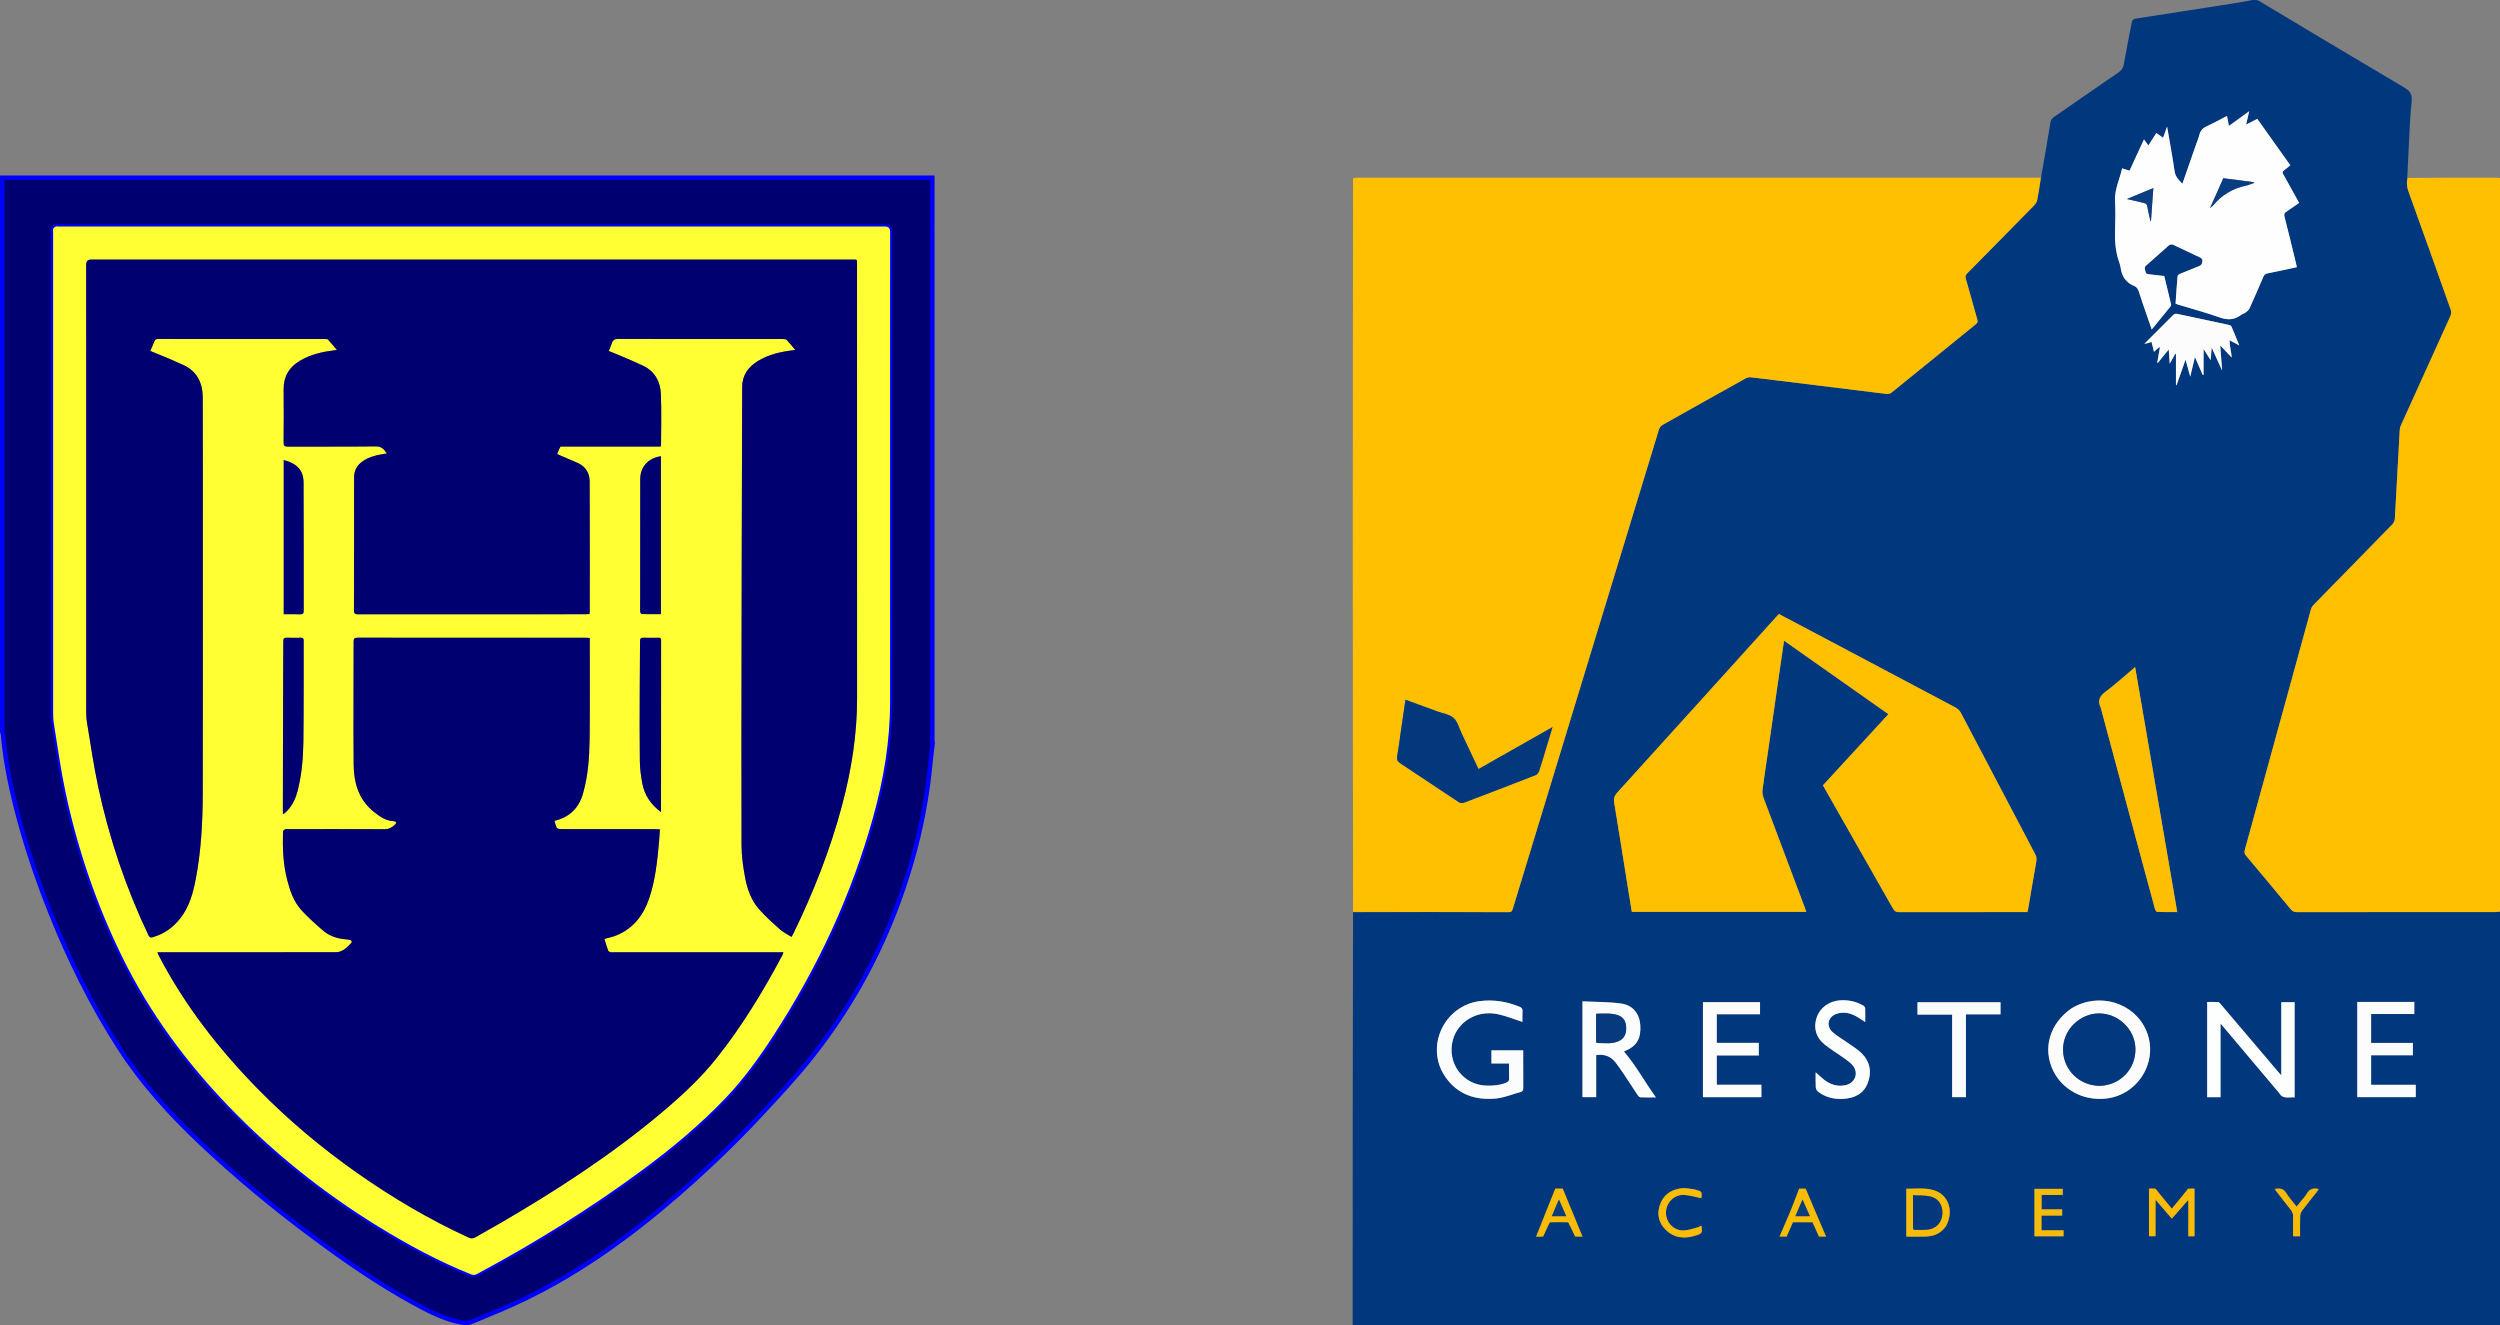 <?xml version="1.0" encoding="UTF-8"?>
<svg id="Guides" xmlns="http://www.w3.org/2000/svg" width="564.025" height="299" version="1.1" viewBox="0 0 564.025 299">
  <rect x="0" y="0" width="564.025" height="299" fill="#808080" stroke="none"/>
  <defs>
    <style>
      .cls-1 {
        fill: #fdfefe;
      }

      .cls-1, .cls-2, .cls-3, .cls-4, .cls-5, .cls-6, .cls-7, .cls-8, .cls-9, .cls-10, .cls-11, .cls-12, .cls-13, .cls-14, .cls-15, .cls-16, .cls-17, .cls-18, .cls-19, .cls-20, .cls-21, .cls-22, .cls-23, .cls-24 {
        stroke-width: 0px;
      }

      .cls-2 {
        fill: #02387d;
      }

      .cls-3 {
        fill: #03387c;
      }

      .cls-4 {
        fill: #01377c;
      }

      .cls-5 {
        fill: #0b3f82;
      }

      .cls-6 {
        fill: #f7bc06;
      }

      .cls-7 {
        fill: #ff3;
      }

      .cls-7, .cls-25, .cls-18 {
        fill-rule: evenodd;
      }

      .cls-8 {
        fill: #f5bb06;
      }

      .cls-9 {
        fill: #fafbfc;
      }

      .cls-10 {
        fill: #fcfcfd;
      }

      .cls-11 {
        fill: #093d81;
      }

      .cls-25 {
        stroke: blue;
      }

      .cls-25, .cls-18 {
        fill: #000071;
      }

      .cls-12 {
        fill: #f9bc05;
      }

      .cls-13 {
        fill: #febf02;
      }

      .cls-14 {
        fill: #053a7f;
      }

      .cls-15 {
        fill: #0d3d78;
      }

      .cls-16 {
        fill: #fefefe;
      }

      .cls-17 {
        fill: #fbfcfd;
      }

      .cls-19 {
        fill: #ffc001;
      }

      .cls-20 {
        fill: #f9bd05;
      }

      .cls-21 {
        fill: #f6bb06;
      }

      .cls-22 {
        fill: #fcfdfd;
      }

      .cls-23 {
        fill: #f7bc05;
      }

      .cls-24 {
        fill: #0c3d78;
      }
    </style>
  </defs>
  <g>
    <path class="cls-4" d="M564.025,205.71v93.29h-258.847c0-31.039,0-62.085.079-93.185,11.77-.051,23.461-.053,35.151-.026.636.002.758-.316.903-.793,2.142-7.053,4.299-14.102,6.448-21.153,8.833-28.985,17.663-57.971,26.515-86.95.119-.39.446-.823.797-1.022,6.247-3.527,12.511-7.025,18.782-10.512.308-.171.717-.28,1.061-.244,1.915.199,3.825.449,5.737.686,8.313,1.029,16.626,2.064,24.942,3.072.362.044.845-.049,1.118-.269,6.363-5.139,12.701-10.308,19.058-15.453.42-.34.455-.633.315-1.12-.876-3.053-1.701-6.121-2.584-9.172-.143-.493-.077-.79.28-1.147,1.984-1.983,3.94-3.993,5.909-5.991,3.015-3.059,6.04-6.109,9.041-9.182.353-.362.749-.807.845-1.271.352-1.712.586-3.449.896-5.23.735-4.164,1.457-8.272,2.122-12.389.1-.622.381-.969.864-1.302,4.853-3.346,9.684-6.724,14.551-10.05.687-.47,1.007-1.013,1.149-1.804.569-3.185,1.174-6.364,1.808-9.537.056-.279.384-.679.635-.719,7.202-1.142,14.41-2.239,21.616-3.36,1.685-.262,3.362-.583,5.042-.877.358,0,.716,0,1.149.062,11.006,6.591,21.925,13.146,32.894,19.615,1.35.796,1.962,1.515,1.787,3.201-.393,3.766-.507,7.561-.71,11.346-.105,1.949-.158,3.9-.279,5.915-.179,1.088-.086,2.062.275,3.06,3.208,8.878,6.383,17.768,9.533,26.667.151.429.109,1.04-.079,1.459-3.697,8.21-7.429,16.404-11.145,24.605-.14.31-.253.658-.272.994-.372,6.703-.717,13.407-1.108,20.109-.025.443-.272.965-.584,1.285-5.912,6.069-11.853,12.11-17.772,18.171-.27.275-.486.659-.588,1.03-4.972,18.066-9.924,36.138-14.899,54.203-.151.545-.091.907.274,1.34,3.367,4,6.724,8.009,10.05,12.043.419.509.838.68,1.48.68,14.935-.018,29.869-.012,44.805-.016.319,0,.637-.039.956-.06M503.123,76.807c.633.342,1.266.683,2.096,1.131-.645-1.569-1.201-2.959-1.803-4.331-.068-.158-.363-.261-.57-.307-3.897-.846-7.795-1.686-11.699-2.498-.251-.052-.637.051-.815.228-2.14,2.11-4.251,4.247-6.45,6.436-.023.061-.047.121-.07.182.091-.034.182-.068.409-.106.381-.128.763-.256,1.191-.399.181.738.356,1.447.551,2.243.452-.419.81-.751,1.226-1.023,0,0,.058.058.074.204-.189,1.086-.379,2.171-.568,3.257.047.014.093.029.139.043.787-.97,1.575-1.939,2.455-3.022.077,1.127.142,2.061.221,3.222.502-.892.886-1.574,1.27-2.255.047.022.095.044.14.066v6.982c.049.014.096.027.144.04.652-1.861,1.305-3.723,2.019-5.756.374,1.353.689,2.5,1.059,3.844.368-1.544.687-2.889,1.056-4.431.635,1.458,1.2,2.751,1.762,4.043.065-.017.13-.034.195-.051v-5.796c.598.941,1.054,1.655,1.598,2.51.079-.982.144-1.776.23-2.844.828,1.824,1.547,3.406,2.35,5.172-.144-1.935-.272-3.667-.417-5.66.956,1.017,1.745,1.858,2.581,2.629.005.01.012.021.018.031-.023.012-.047.024.032-.102-.146-.827-.309-1.651-.433-2.481-.063-.429-.058-.868-.086-1.29,0,0,.004.012.1.09M401.383,152.226c.365-2.518.73-5.036,1.114-7.683,7.925,5.58,15.697,11.053,23.546,16.58-4.952,5.383-9.867,10.725-14.772,16.057,5.3,9.312,10.572,18.559,15.815,27.823.335.593.695.787,1.366.786,9.351-.023,18.703-.016,28.054-.016h.863c.081-.268.16-.458.194-.656.602-3.507,1.184-7.017,1.81-10.52.117-.654.145-1.214-.184-1.84-5.608-10.652-11.188-21.318-16.805-31.966-.248-.471-.717-.913-1.191-1.165-10.447-5.557-20.909-11.086-31.369-16.619-2.826-1.495-5.653-2.986-8.481-4.48-.187.198-.329.343-.465.493-12.003,13.277-24,26.56-36.026,39.816-.633.698-.835,1.301-.678,2.241,1.068,6.385,2.065,12.781,3.088,19.175.293,1.833.596,3.663.891,5.468h39.355c-.127-.372-.22-.672-.331-.965-3.111-8.26-6.23-16.518-9.318-24.787-.204-.545-.293-1.2-.22-1.775.331-2.604.744-5.198,1.118-7.797.865-6.006,1.725-12.013,2.626-18.171M515.2,39.448c-.307-.376-.33-.703.105-1.023.491-.361.952-.761,1.413-1.133-2.594-3.648-5.021-7.066-7.443-10.475-.854.435-1.622.828-2.532,1.292.24-1.042.447-1.936.698-3.015-1.606,1.164-3.06,2.218-4.574,3.314-.151-.79-.284-1.494-.43-2.252-1.557.8-3.037,1.62-4.572,2.324-.891.41-1.438.979-1.666,1.938-.175.732-.486,1.433-.735,2.147-1.021,2.93-2.041,5.861-3.097,8.892-.815-.879-1.578-1.57-1.754-2.804-.475-3.315-1.101-6.608-1.699-10.098-.335.948-.609,1.72-.898,2.536-.551-.394-1.014-.726-1.522-1.089-.617.961-1.196,1.863-1.803,2.809-.328-.453-.621-.859-.987-1.365-1.121,2.425-2.187,4.733-3.26,7.057-.591-.184-1.082-.337-1.676-.522-.538,2.484-1.732,4.732-1.599,7.337.117,2.274.087,4.56.007,6.837-.083,2.387.139,4.71.921,6.973.143.412.288.835.342,1.264.248,1.962,1.206,3.375,3.067,4.137.577.237.854.698,1.043,1.297.58,1.831,1.224,3.642,1.845,5.46.335.98.677,1.958,1.056,3.053,1.468-1.792,2.839-3.458,4.197-5.136.114-.14.209-.383.172-.545-.496-2.125-1.017-4.244-1.536-6.382-1.145-.134-2.243-.274-3.344-.384-.431-.043-.794-.078-.893-.622-.091-.496-.386-.914.181-1.397,1.731-1.477,3.39-3.04,5.109-4.532.198-.172.656-.253.887-.146,2.066.946,4.098,1.967,6.164,2.914.602.276.517.742.444,1.165-.046.262-.302.594-.547.699-1.445.619-2.92,1.166-4.37,1.773-.254.107-.614.364-.633.579-.188,2.058-.312,4.121-.454,6.189.258.095.444.174.635.233,3.067.932,6.173,1.751,9.184,2.832,1.827.656,3.397.665,4.952-.52.319-.244.752-.337,1.072-.58.328-.25.687-.55.851-.911,1.07-2.36,2.101-4.739,3.12-7.122.189-.443.421-.667.928-.765,2.201-.427,4.388-.92,6.627-1.399-.07-.327-.125-.606-.191-.882-.858-3.509-1.698-7.023-2.599-10.522-.147-.571-.014-.833.435-1.126.966-.632,1.903-1.311,2.866-1.981-1.184-2.135-2.313-4.173-3.506-6.323M473.988,159.756c.025.114.046.229.076.342,2.768,10.296,5.536,20.593,8.305,30.889,1.257,4.67,2.511,9.34,3.788,14.005.077.286.335.737.523.744,1.48.063,2.966.035,4.53.035-3.174-18.456-6.326-36.796-9.503-55.275-2.292,1.932-4.38,3.85-6.639,5.539-1.358,1.015-1.931,2.017-1.079,3.721M467.349,227.491c-4.92,3.381-6.583,9.06-4.117,14.096,2.02,4.125,6.631,6.838,11.897,6.261,7.366-.808,12.003-8.581,9.069-15.375-2.72-6.298-10.669-8.691-16.848-4.982M514.241,246.645c.844,1.478,2.229.786,3.448.95v-21.493h-3.004v16.508c-.309-.342-.507-.552-.694-.773-4.309-5.075-8.614-10.152-12.927-15.224-.181-.21-.409-.512-.633-.53-.829-.063-1.666-.025-2.466-.025v21.481h3.006v-16.632c4.514,5.347,8.856,10.491,13.27,15.738M337.738,247.816c1.766-.481,3.531-.968,5.3-1.436.526-.14.63-.465.625-.966-.025-2.162-.011-4.326-.011-6.489v-1.962h-7.172v2.967h3.982c0,1.196-.035,2.306.015,3.413.025.551-.26.654-.679.919-1.396.879-2.92.691-4.375.668-5.353-.084-9.042-5.119-7.652-10.278,1.135-4.211,5.489-6.804,10.11-5.852,1.886.389,3.697,1.147,5.596,1.754,0-.726-.041-1.594.015-2.457.036-.551-.21-.772-.664-.959-2.86-1.173-5.791-1.661-8.895-1.285-8.201.996-12.551,10.466-7.787,17.199,2.776,3.921,6.762,5.247,11.593,4.767M366.349,242.318c1.037,1.585,2.066,3.176,3.119,4.751.143.214.403.484.619.493,1.091.051,2.186.025,3.499.025-2.534-3.532-4.492-7.199-7.214-10.352.046-.021.175-.082.306-.139,2.619-1.131,3.601-2.829,3.386-5.85-.179-2.511-1.645-4.456-4.275-4.831-2.887-.412-5.841-.354-8.764-.5v21.614h3.089v-9.489c1.834-.272,3.295.267,4.39,1.678.624.807,1.182,1.663,1.845,2.601M384.202,243.678v3.853h13.187v-2.799h-10.068v-6.615h9.477v-2.838h-9.479v-6.454h9.761v-2.724h-12.878v17.576M532.741,226.051h-.914v21.469h13.19v-2.771h-10.07v-6.676h9.419v-2.771h-9.421v-6.526h9.744v-2.725h-11.948M420.383,226.875c-1.641-.947-3.403-1.322-5.293-1.185-2.452.177-4.498,1.677-5.23,3.876-.771,2.318-.191,4.497,1.821,6.106,1.43,1.145,3.017,2.089,4.507,3.162.658.473,1.353.959,1.847,1.584,1.348,1.71.492,3.923-1.628,4.397-1.812.403-3.409-.096-4.841-1.193-.643-.491-1.221-1.068-1.935-1.699,0,1.196-.041,2.299.024,3.395.02.342.245.772.516.979,1.644,1.257,3.558,1.733,5.591,1.627,2.491-.126,4.62-1.047,5.591-3.502.965-2.443.589-4.821-1.282-6.727-.966-.984-2.213-1.698-3.348-2.511-1.087-.782-2.288-1.433-3.27-2.327-1.566-1.428-1.014-3.537,1.009-4.163,1.546-.479,3.001-.139,4.371.635.644.363,1.254.784,1.981,1.243,0-1.124.013-2.14-.014-3.155-.004-.161-.192-.319-.417-.54M440.424,242.275v5.252h3.11v-18.68h7.803v-2.729h-18.735v2.792h7.822v13.365M486.301,276.993v-6.333c1.328,1.538,2.485,2.876,3.688,4.267,1.226-1.413,2.387-2.752,3.55-4.09.058.037.118.074.177.11v7.967h1.382v-10.656c-.893-.281-1.429.075-1.938.707-1.017,1.264-2.099,2.476-3.171,3.728-1.142-1.324-2.255-2.525-3.258-3.816-.559-.719-1.159-.833-1.899-.623v10.647h1.47v-1.91M439.079,276.544c1.699-3.179.613-6.78-2.464-7.904-2.126-.775-4.356-.4-6.523-.444v10.78c1.559,0,3.046.047,4.529-.012,1.81-.072,3.338-.758,4.458-2.42M353.067,269.959c-.163-.374-.341-.742-.485-1.122-.153-.405-.248.216-.783.216-.542,0-.745-.602-.915-.205-1.371,3.181-2.347,6.187-3.725,9.365-.074.17.069.361-.563.723,1.483.105,1.629.146,2.001-1.164.479-1.689,1.561-2.802,3.202-2.845,1.793-.047,2.873,1.194,3.394,2.915.382,1.261-.561.907.953.656-1.298-2.944-1.743-5.491-3.08-8.537M403.937,274.383c-.711,1.654-.995,2.308-1.715,3.983,1.547-.005.616.602.95-.628.486-1.791,1.359-2.752,3.121-2.76,1.128-.007,2.822.274,2.822.274,0,0,1.074,1.983,1.249,2.566.396,1.317-.644.935.871.659-1.512-3.451-2.306-6.503-3.844-9.926-.089-.2-.524-.379-.762-.34-.273.044-.623.286-.736.535-.76,1.67-.853,3.693-1.641,5.496M463.099,272.852h-2.503v-3.269h4.773v-1.361h-6.363v10.687h6.545v-1.329h-4.977v-3.339h4.667v-1.389h-2.142M380.151,268.073c-.35.016-.705,0-1.049.053-2.196.338-3.806,1.498-4.566,3.599-.745,2.059-.382,4.019,1.15,5.605,1.937,2.004,4.324,2.232,6.877,1.415,1.495-.479,1.524-.554,1.294-2.245-.325.156-.617.359-.94.442-1.034.26-2.077.654-3.12.668-2.252.026-3.965-1.834-3.941-4.055.024-2.21,1.793-4.06,4.037-3.97,1.331.053,2.647.477,3.955.733.133-1.47.143-1.506-1.304-1.903-.723-.198-1.49-.233-2.391-.342M519.12,271.02c-.31.386-.621.77-.982,1.219-.812-1.049-1.675-2.006-2.348-3.083-.642-1.028-1.461-1.122-2.597-.886,1.233,1.591,2.39,3.116,3.588,4.612.402.503.607,1.003.586,1.663-.046,1.449-.014,2.899-.014,4.365h1.568c0-1.552-.032-3.037.019-4.519.016-.426.174-.917.43-1.256,1.101-1.468,2.266-2.888,3.4-4.332.133-.168.23-.363.344-.547-1.217-.312-2.082.011-2.692,1.075-.331.575-.812,1.064-1.301,1.689Z"/>
    <path class="cls-19" d="M460.44,40.091c-.278,1.727-.512,3.464-.864,5.176-.096.464-.492.91-.845,1.271-3.001,3.073-6.026,6.123-9.041,9.182-1.969,1.998-3.925,4.008-5.909,5.991-.357.357-.423.655-.28,1.147.883,3.051,1.707,6.119,2.584,9.172.14.487.105.78-.315,1.12-6.357,5.145-12.695,10.315-19.058,15.453-.273.22-.756.312-1.118.269-8.316-1.008-16.629-2.043-24.942-3.072-1.912-.237-3.822-.487-5.737-.686-.344-.036-.754.073-1.061.244-6.27,3.486-12.534,6.984-18.782,10.512-.351.198-.678.631-.797,1.022-8.853,28.979-17.682,57.965-26.515,86.95-2.149,7.052-4.305,14.1-6.448,21.153-.145.477-.267.794-.903.793-11.691-.026-23.382-.025-35.151-.054-.079-55.153-.079-110.282-.002-165.524.486-.12.895-.133,1.304-.133,50.709-.001,101.418-.001,152.128-0.0.585,0,1.169.009,1.753.013M316.06,164.938c-.276,1.904-.519,3.813-.845,5.709-.127.741.08,1.147.708,1.561,4.41,2.905,8.786,5.86,13.193,8.769.279.184.778.265,1.082.151,5.418-2.052,10.825-4.132,16.221-6.242.336-.131.683-.523.801-.87.526-1.543.97-3.114,1.443-4.675.517-1.708,1.033-3.416,1.603-5.302-5.671,3.215-11.16,6.326-16.702,9.467-1.285-2.719-2.525-5.35-3.774-7.978-.574-1.208-.906-2.693-1.824-3.53-.919-.838-2.43-1.032-3.686-1.496-2.365-.872-4.734-1.735-7.196-2.636-.347,2.37-.68,4.643-1.024,7.071Z"/>
    <path class="cls-19" d="M564.025,205.627c-.319.103-.637.142-.956.142-14.936.004-29.871-.002-44.805.016-.642,0-1.061-.172-1.48-.68-3.327-4.034-6.683-8.043-10.05-12.043-.365-.433-.424-.794-.274-1.34,4.975-18.065,9.928-36.136,14.899-54.203.102-.371.317-.755.588-1.03,5.919-6.061,11.86-12.102,17.772-18.171.312-.321.559-.842.584-1.285.391-6.702.737-13.406,1.108-20.109.019-.336.132-.684.272-.994,3.716-8.201,7.448-16.395,11.145-24.605.188-.419.23-1.03.079-1.459-3.15-8.899-6.326-17.789-9.533-26.667-.361-.998-.454-1.972-.193-3.06,6.687-.063,13.248-.064,19.808-.059.345 0.0.691.052,1.036.079v165.468Z"/>
    <path class="cls-19" d="M401.363,152.301c-.882,6.082-1.742,12.089-2.607,18.096-.374,2.599-.788,5.193-1.118,7.797-.073.575.016,1.229.22,1.775,3.088,8.269,6.207,16.527,9.318,24.787.11.293.204.593.331.965h-39.355c-.294-1.805-.597-3.635-.891-5.468-1.023-6.394-2.02-12.79-3.088-19.175-.157-.94.045-1.543.678-2.241,12.026-13.255,24.023-26.538,36.026-39.816.136-.15.278-.295.465-.493,2.828,1.494,5.656,2.985,8.481,4.48,10.46,5.533,20.922,11.062,31.369,16.619.474.252.943.694,1.191,1.165,5.616,10.648,11.196,21.314,16.805,31.966.329.626.301,1.186.184,1.84-.627,3.504-1.208,7.013-1.81,10.52-.034.198-.113.388-.194.656h-.863c-9.351,0-18.703-.007-28.054.016-.671.002-1.03-.193-1.366-.786-5.244-9.263-10.515-18.51-15.815-27.823,4.905-5.332,9.819-10.674,14.772-16.057-7.849-5.527-15.622-11-23.546-16.58-.384,2.647-.749,5.165-1.133,7.758Z"/>
    <path class="cls-16" d="M515.232,39.504c1.161,2.094,2.29,4.132,3.474,6.267-.963.67-1.899,1.349-2.866,1.981-.449.293-.582.554-.435,1.126.901,3.498,1.741,7.013,2.599,10.522.067.276.121.555.191.882-2.239.479-4.426.973-6.627,1.399-.507.099-.738.322-.928.765-1.019,2.383-2.05,4.762-3.12,7.122-.163.361-.523.661-.851.911-.319.243-.752.337-1.072.58-1.556,1.186-3.125,1.176-4.952.52-3.011-1.081-6.117-1.9-9.184-2.832-.191-.059-.377-.138-.635-.233.142-2.067.267-4.131.454-6.189.019-.215.379-.472.633-.579,1.45-.607,2.925-1.154,4.37-1.773.246-.105.502-.436.547-.699.074-.423.158-.889-.444-1.165-2.066-.947-4.098-1.967-6.164-2.914-.232-.106-.689-.026-.887.146-1.719,1.493-3.378,3.055-5.109,4.532-.566.483-.272.9-.181,1.397.098.544.461.579.893.622,1.101.11,2.199.25,3.344.384.519,2.138,1.04,4.257,1.536,6.382.037.162-.058.404-.172.545-1.357,1.678-2.729,3.344-4.197,5.136-.379-1.095-.721-2.073-1.056-3.053-.621-1.818-1.264-3.629-1.845-5.46-.189-.599-.466-1.06-1.043-1.297-1.861-.762-2.82-2.175-3.067-4.137-.054-.429-.2-.852-.342-1.264-.783-2.263-1.004-4.587-.921-6.973.079-2.277.109-4.563-.007-6.837-.133-2.605,1.061-4.853,1.599-7.337.595.185,1.086.338,1.676.522,1.073-2.323,2.14-4.632,3.26-7.057.367.506.659.912.987,1.365.607-.945,1.186-1.848,1.803-2.809.509.364.972.695,1.522,1.089.289-.817.563-1.589.898-2.536.598,3.489,1.224,6.783,1.699,10.098.175,1.233.938,1.925,1.754,2.804,1.056-3.031,2.076-5.962,3.097-8.892.249-.715.559-1.415.735-2.147.228-.959.775-1.528,1.666-1.938,1.534-.704,3.015-1.524,4.572-2.324.146.758.279,1.462.43,2.252,1.513-1.097,2.967-2.151,4.574-3.314-.251,1.079-.458,1.973-.698,3.015.91-.465,1.678-.857,2.532-1.292,2.422,3.409,4.849,6.826,7.443,10.475-.461.372-.922.773-1.413,1.133-.435.319-.412.647-.074,1.079M498.98,46.666c.084-.08.179-.151.253-.24,1.959-2.407,4.458-3.913,7.501-4.547.624-.13,1.217-.416,1.826-.63-.012-.048-.026-.096-.039-.145-2.292-.297-4.584-.594-6.918-.897-.961,2.181-1.898,4.303-2.922,6.462-.005.075-.011.15-.018.225.075-.054.149-.108.317-.228M485.638,44.834c.058-.769.116-1.539.182-2.406-1.985.821-3.851,1.592-5.973,2.469,1.436.335,2.613.62,3.795.88.47.104.731.288.817.833.174,1.106.461,2.195.703,3.29.04-.006.079-.012.119-.018.118-1.628.237-3.256.356-5.049Z"/>
    <path class="cls-13" d="M473.961,159.69c-.825-1.637-.252-2.64,1.106-3.655,2.259-1.689,4.347-3.606,6.639-5.539,3.178,18.479,6.329,36.819,9.503,55.275-1.564,0-3.05.028-4.53-.035-.188-.007-.445-.458-.523-.744-1.277-4.665-2.531-9.335-3.788-14.005-2.769-10.296-5.537-20.593-8.305-30.889-.03-.113-.051-.228-.103-.408Z"/>
    <path class="cls-10" d="M467.406,227.463c6.121-3.681,14.071-1.287,16.791,5.01,2.934,6.794-1.703,14.566-9.069,15.375-5.265.577-9.877-2.136-11.897-6.261-2.466-5.037-.803-10.715,4.175-14.124M473.787,244.97c4.543-.11,8.073-3.804,7.987-8.356-.082-4.374-3.828-7.972-8.229-7.974-4.154-.004-8.216,3.592-8.099,8.351.108,4.395,3.672,7.958,8.341,7.979Z"/>
    <path class="cls-1" d="M514.204,246.592c-4.377-5.194-8.719-10.338-13.233-15.685v16.632h-3.006v-21.481c.8,0,1.636-.039,2.466.025.224.018.452.319.633.53,4.312,5.072,8.618,10.149,12.927,15.224.188.221.386.431.694.773v-16.508h3.004v21.493c-1.219-.165-2.604.528-3.485-1.003Z"/>
    <path class="cls-17" d="M337.66,247.82c-4.753.477-8.738-.849-11.514-4.77-4.764-6.732-.415-16.203,7.787-17.199,3.104-.375,6.036.112,8.895,1.285.454.188.7.409.664.959-.056.863-.015,1.731-.015,2.457-1.899-.607-3.709-1.364-5.596-1.754-4.62-.952-8.975,1.641-10.11,5.852-1.39,5.159,2.299,10.194,7.652,10.278,1.455.023,2.964-.089,4.375-.668.459-.188.704-.368.679-.919-.05-1.107-.015-2.217-.015-3.413h-3.982v-2.967h7.172v1.962c0,2.162-.014,4.326.011,6.489.006.502-.098.826-.625.966-1.769.468-3.467,1.249-5.379,1.44Z"/>
    <path class="cls-17" d="M366.312,242.266c-.625-.886-1.183-1.741-1.808-2.548-1.095-1.412-2.556-1.95-4.39-1.678v9.489h-3.089v-21.614c2.923.146,5.877.088,8.764.5,2.629.375,4.096,2.32,4.275,4.831.215,3.022-.767,4.719-3.386,5.85-.131.056-.26.118-.306.139,2.723,3.153,4.681,6.82,7.214,10.352-1.313,0-2.407.026-3.499-.025-.216-.009-.476-.279-.619-.493-1.053-1.575-2.082-3.165-3.157-4.803M360.093,235.028c.048.096.097.281.145.279,1.71-.011,3.46.328,5.087-.482,1.273-.633,1.612-1.782,1.554-3.083-.054-1.224-.535-2.225-1.765-2.671-1.631-.591-3.317-.34-4.968-.382-.031.186-.049.242-.049.298-.003,1.959-.004,3.916-.003,6.042Z"/>
    <path class="cls-10" d="M503.445,80.629c-.789-.84-1.578-1.681-2.534-2.698.146,1.994.274,3.726.417,5.66-.803-1.767-1.522-3.348-2.35-5.172-.086,1.068-.151,1.862-.23,2.844-.544-.855-1-1.569-1.598-2.51v5.796c-.065.017-.13.034-.195.051-.563-1.292-1.128-2.585-1.762-4.043-.368,1.542-.687,2.886-1.056,4.431-.37-1.343-.686-2.491-1.059-3.844-.714,2.033-1.366,3.894-2.019,5.756-.047-.014-.095-.027-.144-.04v-6.982c-.046-.022-.093-.044-.14-.066-.384.682-.768,1.364-1.27,2.255-.079-1.162-.144-2.095-.221-3.222-.88,1.082-1.668,2.052-2.455,3.022-.046-.014-.091-.029-.139-.043.189-1.086.379-2.171.596-3.351-.035-.119-.096-.145-.16-.17-.358.332-.716.664-1.168,1.083-.195-.796-.37-1.505-.551-2.243-.428.143-.81.271-1.289.366-.119-.056-.14-.079-.161-.102,2.12-2.13,4.232-4.267,6.371-6.377.179-.177.565-.28.815-.228,3.904.812,7.802,1.653,11.699,2.498.207.045.502.149.57.307.602,1.372,1.157,2.763,1.803,4.331-.83-.448-1.463-.789-2.187-1.162-.096.007-.098.045-.102.083.032-.052.063-.103.095-.154.026.435.021.874.084,1.302.125.83.288,1.655.388,2.544-.046.062-.051.079-.051.079Z"/>
    <path class="cls-10" d="M384.202,243.59v-17.488h12.878v2.724h-9.761v6.454h9.479v2.838h-9.477v6.615h10.068v2.799h-13.187v-3.941Z"/>
    <path class="cls-17" d="M531.827,226.051h12.862v2.725h-9.744v6.526h9.421v2.771h-9.419v6.676h10.07v2.771h-13.19v-21.469Z"/>
    <path class="cls-22" d="M420.444,226.905c.164.191.352.349.356.51.027,1.015.014,2.031.014,3.155-.726-.459-1.337-.88-1.981-1.243-1.37-.773-2.825-1.114-4.371-.635-2.023.626-2.575,2.736-1.009,4.163.981.894,2.182,1.545,3.27,2.327,1.135.814,2.382,1.527,3.348,2.511,1.871,1.906,2.247,4.284,1.282,6.727-.971,2.455-3.1,3.376-5.591,3.502-2.033.105-3.947-.37-5.591-1.627-.271-.207-.495-.637-.516-.979-.065-1.096-.024-2.199-.024-3.395.713.631,1.291,1.208,1.935,1.699,1.432,1.096,3.029,1.596,4.841,1.193,2.121-.473,2.977-2.687,1.628-4.397-.494-.624-1.189-1.11-1.847-1.584-1.489-1.073-3.077-2.017-4.507-3.162-2.012-1.61-2.592-3.788-1.821-6.106.731-2.199,2.777-3.699,5.23-3.876,1.89-.137,3.652.239,5.354,1.215Z"/>
    <path class="cls-9" d="M440.424,247.527v-18.617h-7.822v-2.792h18.735v2.729h-7.803v18.68h-3.11Z"/>
    <path class="cls-12" d="M486.301,270.66v8.242h-1.47v-10.759l1.47.011s2.546,3.216,3.688,4.54c1.072-1.252,3.678-4.54,3.678-4.54h1.431v10.761h-1.382c0-2.667.035-8.167-.025-8.204-1.161,1.338-2.476,2.802-3.702,4.216-1.203-1.391-2.36-2.729-3.688-4.267Z"/>
    <path class="cls-23" d="M439.042,276.596c-1.083,1.61-2.611,2.296-4.421,2.368-1.483.06-2.97.012-4.529.012v-10.78c2.167.044,4.397-.331,6.523.444,3.078,1.124,4.163,4.724,2.427,7.957M431.589,277.471s2.364.032,3.291-.061c1.946-.196,3.229-1.599,3.338-3.55.114-2.048-.952-3.606-2.914-3.969-1.185-.217-2.421-.16-3.715-.23,0,2.588-.004,5.035.013,7.481.001.109-.014.328-.014.328Z"/>
    <path class="cls-6" d="M357.05,279.013c-.871-.004-1.667-.004-1.667-.004l-1.58-3.234-2.114-.033-2.046.033-1.497,3.218s-.663.016-1.598.016c.051-.193,4.335-10.855,4.335-10.855h1.698M351.342,271.442c-.398.956-.797,1.91-1.227,2.941h3.242c-.553-1.264-1.065-2.436-1.628-3.723-.151.309-.239.488-.387.782Z"/>
    <path class="cls-6" d="M403.67,273.854c.756-1.745,2.223-5.7,2.223-5.7h1.498s3.098,7.404,4.61,10.855c-.978.007-1.626,0-1.626,0l-1.458-3.234h-4.406l-1.431,3.234s-.665-.002-1.621,0c.72-1.675,1.468-3.443,2.211-5.156M405.982,272.23c-.302.703-.605,1.408-.929,2.164h3.273c-.553-1.256-1.073-2.439-1.657-3.767-.261.596-.454,1.036-.688,1.603Z"/>
    <path class="cls-8" d="M460.596,272.852h4.645v1.389h-4.667v3.339h4.977v1.329h-6.545v-10.687h6.363v1.361h-4.773v3.269Z"/>
    <path class="cls-20" d="M380.228,268.073c.824.109,1.591.144,2.314.342,1.448.396,1.438.433,1.304,1.903-1.308-.256-2.624-.68-3.955-.733-2.244-.089-4.012,1.761-4.037,3.97-.024,2.22,1.689,4.081,3.941,4.055,1.043-.014,2.086-.409,3.12-.668.323-.082.614-.286.94-.442.231,1.691.201,1.766-1.294,2.245-2.553.817-4.94.589-6.877-1.415-1.532-1.585-1.895-3.546-1.15-5.605.76-2.101,2.37-3.26,4.566-3.599.344-.053.699-.037,1.126-.053Z"/>
    <path class="cls-21" d="M519.157,270.971c.452-.575.933-1.064,1.264-1.64.61-1.065,1.475-1.387,2.692-1.075-.114.184-.21.379-.344.547-1.135,1.443-2.299,2.864-3.4,4.332-.256.338-.414.829-.43,1.256-.051,1.482-.019,2.967-.019,4.519h-1.568c0-1.466-.032-2.916.014-4.365.021-.659-.184-1.159-.586-1.663-1.198-1.496-2.355-3.022-3.588-4.612,1.136-.237,1.955-.142,2.597.886.673,1.077,1.536,2.034,2.348,3.083.361-.449.672-.833,1.019-1.268Z"/>
    <path class="cls-10" d="M484.055,77.51c-.061.069-.153.103-.244.137.023-.061.047-.121.11-.211.06-.006.081.017.133.075Z"/>
    <path class="cls-10" d="M503.445,80.619c.018-.005.042-.017.065-.029-.005-.01-.012-.021-.04.004-.025.035-.019.018-.025.025Z"/>
    <path class="cls-3" d="M316.065,164.861c.338-2.35.671-4.623,1.018-6.993,2.462.901,4.831,1.764,7.196,2.636,1.256.463,2.766.657,3.686,1.496.918.837,1.25,2.322,1.824,3.53,1.249,2.627,2.489,5.259,3.774,7.978,5.542-3.141,11.031-6.252,16.702-9.467-.57,1.886-1.086,3.594-1.603,5.302-.473,1.561-.917,3.132-1.443,4.675-.118.347-.466.738-.801.87-5.395,2.11-10.802,4.19-16.221,6.242-.304.114-.802.033-1.082-.151-4.407-2.909-8.783-5.864-13.193-8.769-.627-.413-.835-.819-.708-1.561.325-1.896.569-3.805.851-5.787Z"/>
    <path class="cls-11" d="M498.768,46.632c.936-2.122,1.873-4.244,2.834-6.425,2.334.303,4.626.6,6.918.897.012.048.026.096.039.145-.609.214-1.201.5-1.826.63-3.043.634-5.542,2.14-7.501,4.547-.074.089-.168.16-.33.248-.075.008-.135-.042-.135-.042Z"/>
    <path class="cls-5" d="M485.636,44.916c-.118,1.71-.237,3.339-.354,4.967-.04.006-.079.012-.119.018-.242-1.096-.53-2.184-.703-3.29-.086-.545-.347-.729-.817-.833-1.182-.26-2.359-.545-3.795-.88,2.122-.877,3.988-1.649,5.973-2.469-.067.867-.125,1.637-.184,2.488Z"/>
    <path class="cls-11" d="M498.858,46.708c-.046.079-.119.133-.195.187.007-.075.012-.15.061-.244.044-.019.103.032.133.057Z"/>
    <path class="cls-2" d="M473.707,244.97c-4.589-.021-8.153-3.585-8.26-7.979-.117-4.76,3.945-8.355,8.099-8.351,4.401.002,8.147,3.6,8.229,7.974.086,4.553-3.444,8.246-8.068,8.356Z"/>
    <path class="cls-14" d="M360.092,234.944c0-2.041.001-3.998.004-5.957,0-.056.018-.112.049-.298,1.651.042,3.337-.209,4.968.382,1.23.445,1.711,1.447,1.765,2.671.058,1.301-.281,2.45-1.554,3.083-1.627.81-3.377.472-5.087.482-.048.002-.096-.182-.145-.363Z"/>
    <path class="cls-4" d="M503.024,76.71c-.032.045-.063.097-.095.148.004-.038.005-.076.053-.122.044-.008.04-.02.042-.026Z"/>
    <path class="cls-4" d="M487.157,78.332c.035-.005.096.02.123.067-.035.021-.093-.037-.123-.067Z"/>
    <path class="cls-3" d="M431.991,277.47c-.191-.11-.388-.217-.389-.326-.018-2.446-.013-4.893-.013-7.481,1.294.07,2.53.012,3.715.23,1.962.363,3.028,1.92,2.914,3.969-.109,1.95-1.392,3.353-3.338,3.55-.927.093-1.868.046-2.888.06Z"/>
    <path class="cls-15" d="M351.372,271.384c.118-.237.206-.416.357-.724.563,1.287,1.075,2.459,1.628,3.723h-3.242c.43-1.031.828-1.985,1.258-2.999Z"/>
    <path class="cls-24" d="M406.003,272.165c.213-.502.406-.942.667-1.538.584,1.328,1.104,2.511,1.657,3.767h-3.273c.324-.756.626-1.461.949-2.229Z"/>
  </g>
  <g>
    <path class="cls-25" d="M210.347,168.234c-.147,1.285-.321,2.567-.437,3.855-.681,7.522-2.101,14.905-4.177,22.162-4.684,16.367-12.258,31.274-22.88,44.572-3.512,4.397-7.365,8.532-11.207,12.653-5.966,6.401-12.287,12.445-18.899,18.181-10.578,9.175-21.853,17.337-34.509,23.44-3.914,1.888-7.958,3.512-11.976,5.174-.642.266-1.494.229-2.203.093-3.91-.753-7.399-2.58-10.844-4.468-7.922-4.342-15.332-9.47-22.572-14.852-8.935-6.642-17.502-13.725-25.588-21.385-6.731-6.378-12.929-13.204-17.994-21.013-6.314-9.736-11.414-20.084-15.71-30.844-3.565-8.928-6.54-18.043-8.653-27.429-.935-4.154-1.652-8.344-2.025-12.589-.021-.24-.115-.473-.174-.71V40.079h209.847c-.001,42.712-.001,85.434-.001,128.155ZM106.395,51.102H13.283c-.251,0-.528-.066-.745.02-.216.087-.451.297-.532.51-.092.241-.023.543-.023.819,0,36.126-.001,72.254.006,108.38,0,.8.028,1.61.156,2.397.821,5.037,1.503,10.104,2.549,15.095,2.743,13.088,7.028,25.667,12.932,37.683,6.156,12.53,14.343,23.611,23.998,33.64,10.065,10.456,21.317,19.442,33.673,27.046,6.705,4.126,13.613,7.867,20.935,10.804.475.191.861.206,1.338-.049,13.006-6.966,25.509-14.73,37.381-23.497,6.663-4.92,13.011-10.207,18.741-16.209,4.103-4.298,7.55-9.098,10.775-14.062,9.97-15.348,17.658-31.744,22.542-49.412,2.331-8.433,3.793-17.009,3.798-25.78.023-35.4.009-70.799.009-106.199q0-1.186-1.161-1.187c-31.086-0-62.174-0-93.261-0Z"/>
    <path class="cls-7" d="M106.395,51.102h93.262q1.16,0,1.161,1.187c0,35.399.013,70.799-.009,106.199-.006,8.771-1.467,17.347-3.798,25.78-4.884,17.668-12.572,34.064-22.542,49.412-3.225,4.965-6.673,9.764-10.775,14.062-5.731,6.002-12.079,11.289-18.741,16.209-11.872,8.767-24.376,16.531-37.381,23.497-.476.255-.862.24-1.338.049-7.321-2.938-14.229-6.678-20.935-10.804-12.356-7.604-23.607-16.59-33.673-27.046-9.656-10.029-17.842-21.11-23.998-33.64-5.904-12.015-10.188-24.594-12.932-37.683-1.046-4.991-1.728-10.059-2.549-15.095-.128-.787-.156-1.597-.156-2.397-.008-36.126-.006-72.253-.006-108.38,0-.275-.068-.578.023-.819.081-.212.315-.422.532-.51.216-.086.494-.02.745-.02,31.037 0,62.074 0,93.111 0ZM87.279,102.303c-.417.069-.736.122-1.056.175-1.568.263-3.085.677-4.409,1.603-1.251.875-1.922,2.051-1.921,3.619.003,9.978-.002,19.955-.038,29.933-.003.78.229.96.975.958,17.097-.019,34.195-.014,51.291-.017.291,0,.582-.034.874-.053.024-.207.053-.33.053-.453.002-9.827.029-19.655-.023-29.482-.01-1.839-.894-3.327-2.659-4.125-1.209-.546-2.438-1.047-3.657-1.571-.335-.144-.668-.295-1.009-.446.078-.21.122-.354.184-.49.668-1.47.275-1.203,1.828-1.207,6.794-.012,13.588-.005,20.382-.005h.98c.033-.209.066-.327.067-.446.001-3.811.124-7.627-.043-11.43-.122-2.77-1.353-5.08-4.001-6.347-1.603-.767-3.247-1.447-4.878-2.15-.935-.403-1.882-.775-2.887-1.188.255-.623.52-1.16.696-1.726.233-.746.643-1.001,1.462-.997,8.223.036,16.446.022,24.668.022,4.162,0,8.323-.003,12.485.008.283.001.667.014.832.187.667.699,1.267,1.463,1.954,2.278-.226.033-.34.052-.455.066-2.779.334-5.488.916-7.918,2.39-2.217,1.346-3.604,3.22-3.611,5.928-.033,12.307-.07,24.615-.1,36.922-.016,6.342-.026,12.685-.032,19.027-.016,15.844-.062,31.688-.008,47.531.008,2.36.365,4.74.785,7.071.479,2.654,1.38,5.225,3.2,7.278,1.44,1.625,3.072,3.088,4.701,4.531.748.664,1.691,1.107,2.574,1.668.174-.298.273-.441.348-.595,4.577-9.381,8.399-19.05,11.08-29.15,2.097-7.895,3.376-15.901,3.37-24.1-.023-32.591-.009-65.181-.011-97.772,0-1.296.129-1.185-1.158-1.185-57.209-.001-114.418-.001-171.627-.001q-1.126,0-1.126,1.144c0,33.518-.001,67.037.008,100.555,0,.924.031,1.862.183,2.77.813,4.86,1.512,9.747,2.542,14.563,2.476,11.569,6.238,22.72,11.327,33.415.239.502.486.57.98.429,2.55-.733,4.585-2.2,6.203-4.275,2-2.566,2.852-5.595,3.452-8.712,1.237-6.42,1.581-12.925,1.6-19.44.052-18.351.018-36.702.018-55.053,0-11.432.033-22.864-.019-34.295-.016-3.421-1.403-6.11-4.757-7.486-.903-.37-1.78-.803-2.679-1.182-1.445-.61-2.899-1.2-4.398-1.819.318-.748.638-1.425.891-2.125.166-.458.437-.577.901-.577,12.56.011,25.12.008,37.68.014.215,0,.513-.001.632.127.669.73,1.295,1.497,2.008,2.338-.266.038-.384.056-.501.071-2.752.341-5.43.928-7.848,2.37-2.437,1.454-3.702,3.551-3.67,6.44.043,3.986.029,7.972-.006,11.958-.007.755.194.973.965.97,6.593-.031,13.187.026,19.779-.056,1.282-.016,1.9.581,2.549,1.597ZM133.053,143.946c-.326-.023-.569-.056-.813-.056-17.197-.002-34.394.001-51.591-.013-.651-.001-.865.182-.864.851.009,9.25-.068,18.501.009,27.75.034,4.13,1.101,7.918,4.55,10.682,1.361,1.091,2.716,2.046,4.53,2.11.169.006.43.13.473.258.046.136-.07.396-.197.509-.657.585-1.331,1.048-2.315,1.044-7.244-.035-14.489-.019-21.734-.018-.251,0-.532-.067-.743.024-.214.092-.506.34-.511.526-.102,3.69.027,7.36.967,10.963.652,2.496,1.488,4.93,3.262,6.848,1.475,1.594,3.108,3.054,4.755,4.476,1.271,1.098,2.812,1.719,4.493,1.941.52.068,1.047.097,1.562.192.463.085.615.454.313.771-.946.994-1.92,2.031-3.433,2.033-13.085.013-26.171.008-39.257.008h-.967c.051.205.058.28.088.343.096.203.198.404.302.604,5.845,11.18,13.527,20.997,22.327,29.97,6.844,6.978,14.306,13.236,22.302,18.855,7.948,5.587,16.279,10.514,25.118,14.568.582.267,1.033.281,1.596-.052,1.658-.983,3.363-1.887,5.031-2.854,12.889-7.479,25.382-15.544,36.822-25.143,4.557-3.823,8.933-7.846,12.633-12.523,5.723-7.233,10.495-15.084,14.806-23.223.076-.144.102-.312.174-.544h-38.344c-.226,0-.466.048-.673-.015-.199-.061-.468-.199-.528-.367-.31-.867-.562-1.755-.835-2.634.914-.262,1.806-.434,2.634-.768,3.821-1.544,6.129-4.493,7.428-8.287,1.438-4.202,1.878-8.592,2.268-12.984.077-.866.12-1.734.184-2.671-.444-.021-.788-.053-1.132-.053-5.415-.003-10.83-.002-16.244-.002-1.73-.001-3.46.013-5.188-.016-.252-.004-.633-.14-.725-.327-.234-.476-.337-1.017-.494-1.533,3.436-.857,5.49-2.834,6.45-6.216,1.132-3.985,1.422-8.089,1.472-12.196.088-7.294.034-14.589.039-21.884.001-.295.001-.59.001-.943ZM149.131,183.215c0-.694-.001-1.188,0-1.681.006-12.124.011-24.248.016-36.372.001-.225-.019-.453.003-.676.048-.472-.18-.609-.616-.602-1.127.016-2.256.031-3.381-.007-.604-.02-.757.212-.757.787-.004,3.806-.053,7.612-.063,11.418-.013,5.236-.048,10.472.024,15.706.023,1.663.258,3.341.566,4.98.49,2.608,1.875,4.703,4.208,6.447ZM63.821,183.55c.065.029.129.06.194.09.287-.266.592-.516.857-.802,1.189-1.282,1.869-2.826,2.292-4.5.913-3.615,1.231-7.313,1.279-11.014.098-7.59.045-15.183.066-22.775.001-.484-.157-.676-.647-.666-1.052.021-2.106.039-3.156-.007-.651-.028-.787.237-.788.834-.008,6.563-.044,13.126-.064,19.69-.017,5.412-.023,10.824-.032,16.235-.002.971-.001,1.944-.001,2.916ZM149.113,102.931c-2.854.394-4.661,2.418-4.662,5.14-.006,8.922-.011,17.844-.018,26.766-.001,1.027-.036,2.055-.009,3.081.006.216.204.61.324.614,1.443.043,2.887.028,4.366.028-.001-11.932-.001-23.753-.001-35.628ZM64.014,103.795v34.781c1.255,0,2.454-.033,3.65.013.66.025.852-.189.851-.852-.019-9.624.019-19.247-.033-28.871-.016-2.931-1.667-4.337-4.468-5.071Z"/>
    <path class="cls-18" d="M87.279,102.303c-.649-1.017-1.267-1.613-2.548-1.598-6.592.081-13.186.024-19.779.056-.771.004-.972-.214-.965-.97.035-3.986.05-7.973.006-11.958-.031-2.89,1.234-4.987,3.67-6.44,2.418-1.442,5.096-2.03,7.848-2.37.118-.014.235-.033.501-.071-.713-.841-1.339-1.608-2.008-2.338-.118-.128-.417-.127-.632-.127-12.56-.006-25.12-.003-37.68-.014-.463,0-.735.118-.901.577-.253.701-.574,1.378-.891,2.125,1.499.619,2.953,1.208,4.398,1.819.899.379,1.777.812,2.679,1.182,3.354,1.376,4.742,4.065,4.757,7.486.052,11.431.019,22.864.019,34.295,0,18.351.034,36.702-.018,55.053-.019,6.515-.362,13.019-1.6,19.44-.6,3.118-1.452,6.147-3.452,8.712-1.618,2.075-3.652,3.541-6.203,4.275-.494.142-.741.073-.98-.429-5.089-10.695-8.851-21.846-11.327-33.415-1.03-4.816-1.729-9.702-2.542-14.563-.152-.908-.182-1.846-.183-2.77-.009-33.518-.008-67.037-.008-100.555q0-1.143,1.126-1.144c57.209,0,114.418,0,171.627.001,1.287,0,1.158-.111,1.158,1.185.002,32.591-.013,65.182.011,97.772.006,8.2-1.274,16.205-3.37,24.1-2.681,10.099-6.503,19.769-11.08,29.15-.075.154-.173.298-.348.595-.883-.562-1.826-1.005-2.574-1.668-1.628-1.443-3.261-2.907-4.701-4.531-1.82-2.053-2.721-4.623-3.2-7.278-.42-2.33-.777-4.711-.785-7.071-.054-15.843-.009-31.688.008-47.531.006-6.342.016-12.685.032-19.027.031-12.307.068-24.615.1-36.922.007-2.707,1.394-4.582,3.611-5.928,2.429-1.475,5.138-2.056,7.918-2.39.115-.014.229-.033.455-.066-.688-.815-1.287-1.579-1.954-2.278-.165-.172-.548-.186-.832-.187-4.162-.011-8.323-.008-12.485-.008-8.223,0-16.446.014-24.668-.022-.819-.004-1.23.251-1.462.997-.176.565-.441,1.103-.696,1.726,1.005.412,1.952.785,2.887,1.188,1.632.704,3.276,1.383,4.878,2.15,2.648,1.267,3.879,3.578,4.001,6.347.168,3.803.045,7.619.043,11.43-.001.118-.035.238-.067.446h-.98c-6.794,0-13.588-.007-20.382.005-1.554.003-1.16-.263-1.828,1.207-.062.136-.106.28-.184.49.342.151.674.302,1.009.446,1.219.523,2.448,1.025,3.657,1.571,1.765.798,2.649,2.286,2.659,4.125.053,9.827.025,19.654.023,29.482,0,.123-.028.246-.053.453-.293.018-.584.053-.874.053-17.097.003-34.195-.002-51.291.017-.745.001-.977-.179-.975-.958.036-9.977.041-19.955.038-29.933-.001-1.567.67-2.744,1.921-3.619,1.323-.926,2.841-1.339,4.409-1.603.319-.053.639-.105,1.056-.175Z"/>
    <path class="cls-18" d="M133.053,143.946v.942c-.006,7.295.048,14.59-.039,21.884-.05,4.107-.34,8.211-1.472,12.196-.96,3.382-3.014,5.359-6.45,6.216.157.516.26,1.057.494,1.533.092.187.473.323.725.327,1.729.028,3.459.015,5.189.016,5.415,0,10.83-.001,16.244.002.344,0,.688.032,1.132.053-.064.936-.107,1.805-.184,2.671-.389,4.392-.83,8.782-2.268,12.984-1.298,3.793-3.607,6.743-7.428,8.287-.827.334-1.72.506-2.634.768.273.879.525,1.766.835,2.634.06.168.328.306.528.367.207.063.447.015.673.015h38.344c-.073.232-.098.401-.174.544-4.311,8.139-9.083,15.99-14.806,23.223-3.701,4.678-8.077,8.7-12.633,12.523-11.44,9.6-23.933,17.665-36.822,25.143-1.668.968-3.373,1.871-5.031,2.854-.563.333-1.014.319-1.596.052-8.839-4.054-17.169-8.981-25.118-14.568-7.996-5.62-15.458-11.878-22.302-18.855-8.801-8.972-16.481-18.79-22.327-29.97-.105-.199-.206-.401-.302-.604-.03-.064-.037-.139-.088-.343h.967c13.086,0,26.171.006,39.257-.008,1.513-.001,2.487-1.039,3.433-2.033.301-.317.149-.687-.313-.771-.515-.094-1.042-.123-1.562-.192-1.682-.221-3.222-.842-4.493-1.941-1.647-1.423-3.279-2.883-4.755-4.476-1.774-1.919-2.611-4.351-3.262-6.848-.94-3.603-1.069-7.273-.967-10.963.005-.186.298-.433.511-.526.212-.092.493-.024.743-.024,7.245-.001,14.49-.016,21.734.018.985.004,1.658-.458,2.315-1.044.127-.113.243-.373.197-.509-.043-.128-.303-.253-.473-.258-1.814-.065-3.168-1.019-4.53-2.11-3.449-2.764-4.515-6.551-4.55-10.682-.077-9.249-.001-18.499-.009-27.75-.001-.668.214-.851.864-.851,17.197.014,34.394.011,51.591.013.243.002.486.035.812.058Z"/>
    <path class="cls-18" d="M149.131,183.215c-2.333-1.744-3.719-3.839-4.208-6.446-.308-1.639-.543-3.316-.566-4.98-.071-5.234-.036-10.47-.024-15.706.009-3.806.059-7.612.063-11.418.001-.575.154-.807.757-.787,1.126.038,2.255.023,3.381.007.436-.006.664.13.616.602-.022.223-.003.451-.003.676-.006,12.124-.011,24.248-.016,36.372-.001.493-.001.986-.001,1.68Z"/>
    <path class="cls-18" d="M63.821,183.55c0-.972-.001-1.944,0-2.916.01-5.412.015-10.824.032-16.235.02-6.563.056-13.126.064-19.69.001-.597.138-.862.788-.834,1.05.045,2.104.028,3.156.007.49-.01.649.182.647.666-.021,7.592.032,15.184-.066,22.775-.048,3.701-.365,7.399-1.279,11.014-.423,1.674-1.103,3.219-2.292,4.5-.265.286-.57.536-.857.802-.065-.03-.129-.06-.194-.09Z"/>
    <path class="cls-18" d="M149.113,102.931v35.628c-1.478,0-2.923.015-4.366-.028-.119-.004-.318-.397-.324-.614-.026-1.026.008-2.054.009-3.081.008-8.922.013-17.844.018-26.766.002-2.721,1.809-4.745,4.663-5.14Z"/>
    <path class="cls-18" d="M64.014,103.795c2.802.733,4.451,2.139,4.468,5.071.053,9.624.014,19.247.033,28.871.001.663-.191.877-.851.852-1.196-.045-2.394-.013-3.65-.013v-34.781Z"/>
  </g>
</svg>